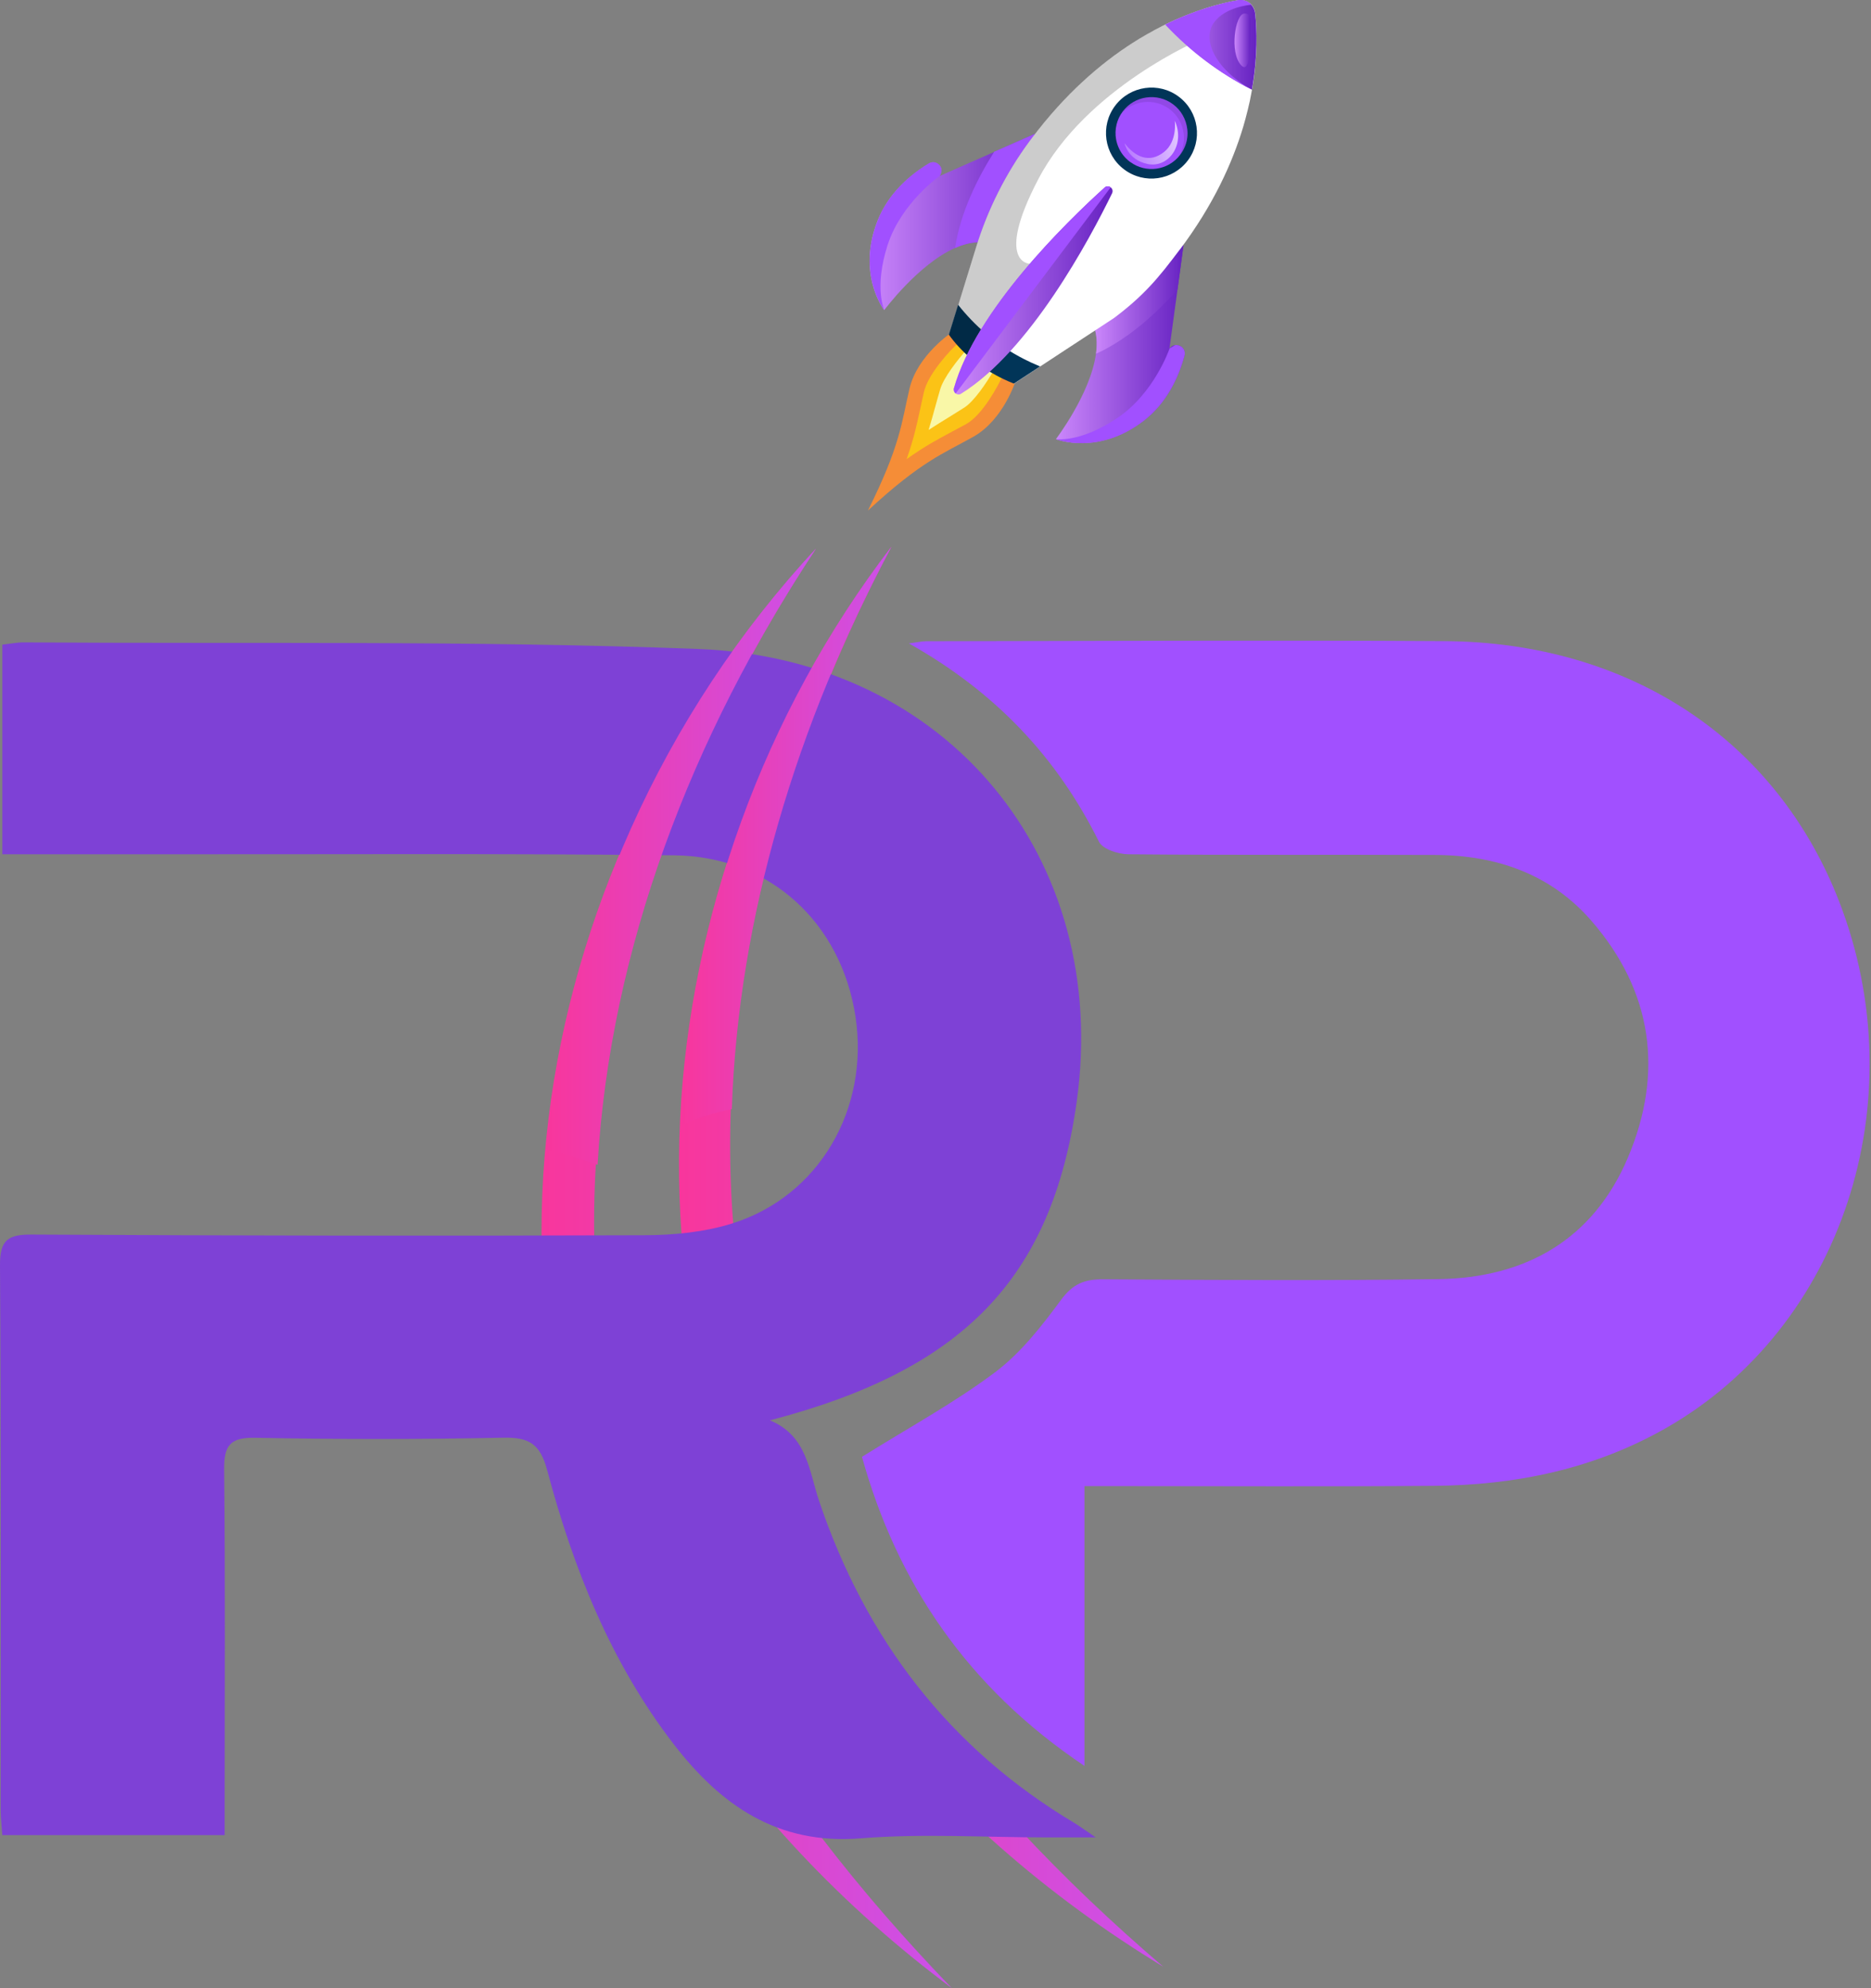 <svg xmlns="http://www.w3.org/2000/svg" width="64" height="68" viewBox="0 0 64 68" fill="none">
  <rect x="0" y="0" width="64" height="68" fill="#808080" stroke="none"/>
  <path d="M27.907 18.768C22.964 26.289 19.691 35.288 20.424 44.361C21.094 53.544 26.271 61.486 32.56 68C28.857 65.241 25.587 61.818 23.082 57.836C15.079 45.432 18.193 29.282 27.907 18.765L27.907 18.768Z" fill="url(#paint0_linear_2313_7950)"/>
  <path d="M30.493 18.696C26.283 26.649 23.879 35.919 25.469 44.883C27.007 53.962 32.912 61.377 39.792 67.267C35.844 64.871 32.265 61.775 29.394 58.046C20.251 46.456 21.821 30.084 30.493 18.696Z" fill="url(#paint1_linear_2313_7950)"/>
  <path d="M26.346 48.583C27.621 49.117 27.673 50.323 28.026 51.359C29.621 56.069 32.461 59.792 36.761 62.355C36.917 62.45 37.064 62.56 37.48 62.843C36.738 62.843 36.276 62.843 35.815 62.843C33.694 62.843 31.561 62.704 29.451 62.874C26.6 63.108 24.657 61.743 23.053 59.665C20.9 56.877 19.616 53.657 18.718 50.288C18.476 49.385 18.104 49.154 17.215 49.172C14.386 49.232 11.558 49.232 8.73 49.175C7.85 49.157 7.659 49.455 7.668 50.274C7.708 54.066 7.685 57.861 7.685 61.654C7.685 62 7.685 62.349 7.685 62.765L0.078 62.765C0.057 62.456 0.023 62.176 0.023 61.896C0.02 55.691 0.04 49.486 -0 43.281C-0.006 42.398 0.277 42.219 1.099 42.225C8.075 42.263 15.05 42.274 22.026 42.248C23.038 42.245 24.098 42.144 25.056 41.841C28.017 40.909 29.74 37.928 29.264 34.776C28.779 31.558 26.331 29.29 23.067 29.253C17.154 29.186 11.238 29.224 5.321 29.218C3.596 29.218 1.87 29.218 0.08 29.218L0.08 22.049C0.34 22.02 0.586 21.968 0.828 21.971C8.51 22.026 16.199 21.902 23.872 22.196C32.47 22.528 37.985 29.394 36.831 37.674C35.982 43.746 32.926 46.86 26.34 48.577L26.346 48.583Z" fill="#7E41D6"/>
  <path d="M37.096 50.834L37.096 60.398C33.07 57.703 30.672 54.104 29.485 49.827C31.087 48.825 32.64 47.983 34.037 46.935C34.917 46.274 35.635 45.353 36.296 44.456C36.695 43.913 37.093 43.752 37.725 43.755C41.549 43.778 45.376 43.804 49.2 43.749C52.189 43.706 54.498 42.395 55.687 39.587C56.914 36.684 56.533 33.908 54.435 31.492C53.047 29.893 51.182 29.25 49.099 29.241C45.595 29.227 42.091 29.25 38.591 29.218C38.244 29.215 37.713 29.039 37.589 28.785C36.158 25.908 34.063 23.677 31.09 22.006C31.407 21.965 31.543 21.931 31.676 21.931C37.589 21.925 43.503 21.89 49.416 21.928C55.757 21.968 60.781 25.319 62.917 30.849C65.552 37.671 63.009 45.405 56.992 48.84C54.53 50.245 51.843 50.797 49.041 50.819C45.442 50.848 41.84 50.828 38.242 50.828C37.895 50.828 37.549 50.828 37.099 50.828L37.096 50.834Z" fill="#A150FF"/>
  <path d="M18.686 39.319C19.281 39.461 19.864 39.634 20.441 39.839C20.871 32.471 23.653 25.163 27.91 18.768C22.672 24.39 19.362 31.778 18.686 39.319Z" fill="url(#paint2_linear_2313_7950)"/>
  <path d="M25.033 37.934C25.252 31.354 27.264 24.73 30.496 18.696C26.127 24.381 23.57 31.44 23.278 38.511C23.832 38.242 24.421 38.055 25.033 37.934Z" fill="url(#paint3_linear_2313_7950)"/>
  <path d="M33.29 14.941C32.248 15.524 31.52 15.772 29.699 17.452C29.697 17.455 29.691 17.458 29.688 17.463C29.688 17.458 29.694 17.455 29.694 17.449C30.799 15.233 30.837 14.465 31.108 13.302C31.379 12.136 32.568 11.36 32.568 11.36L33.717 12.095L33.722 12.095L34.75 12.999C34.75 12.999 34.337 14.355 33.29 14.941Z" fill="#F58D37"/>
  <path d="M31.013 15.7C31.261 14.999 31.371 14.479 31.486 13.946C31.524 13.772 31.561 13.591 31.605 13.406C31.746 12.794 32.494 11.975 32.808 11.706L33.547 12.263L34.306 12.835C34.136 13.21 33.605 14.191 33.056 14.5C32.889 14.592 32.727 14.679 32.569 14.762C32.087 15.019 31.616 15.27 31.013 15.703L31.013 15.7Z" fill="#FBC316"/>
  <path d="M31.766 14.699C31.85 14.425 31.922 14.168 31.991 13.914C32.046 13.717 32.101 13.515 32.162 13.31C32.277 12.924 32.733 12.326 33.097 11.925L34.02 12.621C33.726 13.134 33.307 13.732 32.99 13.937C32.808 14.052 32.632 14.162 32.459 14.269C32.234 14.407 32.009 14.546 31.766 14.704L31.766 14.699Z" fill="#F9F7A7"/>
  <path d="M33.438 8.288C33.184 8.297 32.927 8.369 32.67 8.481C31.409 9.038 30.246 10.608 30.246 10.608C30.223 10.579 29.305 9.367 30.015 7.558C30.387 6.608 31.132 5.979 31.767 5.595C31.883 5.526 32.001 5.543 32.087 5.61C32.151 5.656 32.194 5.728 32.206 5.806C32.214 5.875 32.2 5.947 32.148 6.017L34.012 5.194L35.406 4.579C34.919 6.311 33.438 8.294 33.438 8.294L33.438 8.288Z" fill="url(#paint4_linear_2313_7950)"/>
  <path d="M30.248 10.604C30.225 10.575 29.308 9.363 30.018 7.553C30.39 6.604 31.134 5.974 31.769 5.591C31.885 5.521 32.003 5.539 32.09 5.605C32.153 5.651 32.197 5.723 32.208 5.801C32.191 5.868 32.17 5.94 32.15 6.012C32.15 6.012 30.826 6.933 30.358 8.393C29.899 9.833 30.24 10.581 30.248 10.604Z" fill="#A150FF"/>
  <path d="M33.438 8.286C33.184 8.295 32.927 8.367 32.67 8.479C32.852 7.262 33.444 6.081 34.009 5.189L35.403 4.575C34.916 6.306 33.435 8.289 33.435 8.289L33.438 8.286Z" fill="#A150FF"/>
  <path d="M37.464 11.311C37.524 11.556 37.527 11.824 37.489 12.101C37.302 13.466 36.119 15.019 36.119 15.019C36.153 15.034 37.57 15.579 39.114 14.396C39.922 13.775 40.321 12.883 40.514 12.168C40.549 12.038 40.497 11.928 40.413 11.862C40.349 11.816 40.269 11.793 40.191 11.804C40.122 11.813 40.055 11.85 40.003 11.919L40.277 9.902L40.482 8.39C38.953 9.339 37.461 11.311 37.461 11.311L37.464 11.311Z" fill="url(#paint5_linear_2313_7950)"/>
  <path d="M36.122 15.019C36.156 15.033 37.573 15.579 39.117 14.396C39.925 13.775 40.324 12.883 40.517 12.168C40.552 12.038 40.5 11.928 40.416 11.862C40.353 11.816 40.272 11.793 40.194 11.804C40.133 11.839 40.073 11.876 40.006 11.919C40.006 11.919 39.49 13.446 38.214 14.3C36.959 15.143 36.145 15.022 36.119 15.019L36.122 15.019Z" fill="#A150FF"/>
  <path d="M37.464 11.31C37.525 11.556 37.528 11.824 37.49 12.101C38.61 11.59 39.579 10.693 40.278 9.902L40.483 8.39C38.953 9.339 37.461 11.31 37.461 11.31L37.464 11.31Z" fill="url(#paint6_linear_2313_7950)"/>
  <path d="M40.355 8.537C39.977 9.039 39.669 9.435 39.331 9.793C38.993 10.153 38.633 10.477 38.151 10.843C38.136 10.855 38.119 10.866 38.104 10.878L37.291 11.412L36.393 12L34.684 13.123L32.462 11.452L32.532 11.23L33.066 9.498L33.383 8.471C33.781 7.175 34.399 5.934 35.221 4.823C35.244 4.791 35.267 4.76 35.293 4.728C36.431 3.215 37.634 2.179 38.736 1.472C38.814 1.423 38.892 1.374 38.97 1.325C39.158 1.213 39.34 1.109 39.519 1.013C39.596 0.973 39.672 0.933 39.746 0.895C39.784 0.875 39.824 0.858 39.862 0.837C40.35 0.598 40.8 0.425 41.198 0.295C41.66 0.145 42.05 0.058 42.332 0.009C42.644 -0.046 42.904 0.151 42.938 0.465C42.996 0.996 43.031 1.911 42.826 3.068C42.817 3.114 42.809 3.161 42.8 3.207C42.785 3.291 42.768 3.374 42.751 3.458C42.708 3.657 42.658 3.859 42.601 4.07C42.578 4.153 42.555 4.24 42.529 4.327C42.153 5.582 41.495 7.025 40.358 8.537L40.355 8.537Z" fill="white"/>
  <path d="M35.575 12.534L34.681 13.12C34.565 13.074 34.453 13.025 34.343 12.973C34.251 12.93 34.158 12.883 34.069 12.834C33.751 12.664 33.457 12.468 33.191 12.24C32.917 12.006 32.672 11.743 32.458 11.446L32.773 10.425C33.062 10.788 33.376 11.114 33.717 11.406C34.121 11.749 34.559 12.044 35.038 12.286C35.119 12.326 35.2 12.367 35.281 12.404C35.376 12.448 35.474 12.491 35.572 12.531L35.575 12.534Z" fill="#013558"/>
  <path opacity="0.2" d="M33.191 12.246C32.917 12.012 32.672 11.749 32.458 11.452L32.773 10.431L33.062 9.498L33.379 8.471C33.777 7.175 34.395 5.934 35.217 4.823C35.24 4.791 35.264 4.76 35.289 4.728C36.828 2.682 38.487 1.51 39.858 0.838C40.346 0.598 40.796 0.425 41.194 0.295C41.307 0.65 41.468 0.67 41.096 1.337C41.096 1.337 37.151 2.993 35.512 6.136C34.011 9.016 35.229 9.022 35.229 9.022L33.722 11.409L33.194 12.243L33.191 12.246Z" fill="black"/>
  <path d="M32.875 13.466C32.811 13.507 32.739 13.495 32.69 13.458C32.641 13.42 32.612 13.354 32.629 13.282C33.386 10.606 36.477 7.596 37.784 6.416C37.85 6.355 37.934 6.364 37.992 6.407C38.049 6.451 38.078 6.529 38.041 6.609C37.27 8.191 35.236 11.998 32.875 13.466Z" fill="url(#paint7_linear_2313_7950)"/>
  <path d="M37.992 6.407L32.69 13.458C32.641 13.42 32.612 13.354 32.629 13.282C33.386 10.606 36.477 7.596 37.784 6.416C37.85 6.355 37.934 6.364 37.992 6.407Z" fill="#A150FF"/>
  <path d="M40.632 5.487C40.115 6.174 39.14 6.312 38.453 5.795C37.766 5.279 37.628 4.303 38.144 3.617C38.661 2.93 39.636 2.791 40.323 3.308C41.01 3.824 41.149 4.8 40.632 5.487Z" fill="#013558"/>
  <path d="M40.372 5.29C40.372 5.29 40.367 5.299 40.364 5.302C39.957 5.83 39.201 5.937 38.664 5.542C38.658 5.539 38.655 5.536 38.649 5.533C38.557 5.464 38.476 5.383 38.41 5.296C38.289 5.138 38.211 4.953 38.176 4.759C38.147 4.595 38.153 4.425 38.193 4.26C38.231 4.101 38.303 3.949 38.404 3.813C38.811 3.27 39.584 3.161 40.127 3.568C40.266 3.671 40.375 3.798 40.456 3.94C40.54 4.087 40.592 4.249 40.612 4.416C40.635 4.609 40.612 4.809 40.537 4.996C40.496 5.1 40.442 5.198 40.372 5.29Z" fill="#A150FF"/>
  <path opacity="0.1" d="M40.537 4.996C40.609 4.809 40.632 4.609 40.612 4.416C40.595 4.249 40.543 4.087 40.456 3.94C40.376 3.798 40.266 3.671 40.127 3.568C39.585 3.161 38.811 3.27 38.404 3.813C38.384 3.839 38.364 3.868 38.347 3.897C38.768 3.423 39.489 3.345 40.006 3.732C40.145 3.836 40.254 3.963 40.335 4.104C40.419 4.252 40.471 4.413 40.491 4.581C40.514 4.774 40.491 4.973 40.416 5.161C40.387 5.233 40.352 5.305 40.309 5.371C40.329 5.351 40.347 5.328 40.364 5.305C40.367 5.302 40.37 5.296 40.373 5.293C40.442 5.201 40.497 5.103 40.537 4.999L40.537 4.996Z" fill="black"/>
  <path d="M40.185 4.136C40.185 4.136 40.28 4.832 39.818 5.198C39.31 5.599 38.823 5.365 38.468 4.898C38.468 4.898 38.566 5.461 39.25 5.608C39.965 5.761 40.551 4.958 40.188 4.136L40.185 4.136Z" fill="url(#paint8_linear_2313_7950)"/>
  <path d="M42.822 3.068C41.706 2.497 40.716 1.755 39.859 0.84C40.915 0.324 41.801 0.104 42.329 0.012C42.52 -0.023 42.69 0.038 42.802 0.162C42.874 0.24 42.923 0.347 42.935 0.468C42.993 0.999 43.027 1.914 42.822 3.071L42.822 3.068Z" fill="url(#paint9_linear_2313_7950)"/>
  <path d="M42.767 1.135C42.767 1.031 42.776 0.959 42.776 0.797C42.779 0.546 42.721 0.445 42.554 0.465C42.248 0.503 42.054 1.793 42.45 2.226C42.756 2.56 42.773 1.585 42.767 1.132L42.767 1.135Z" fill="url(#paint10_linear_2313_7950)"/>
  <path d="M42.822 3.068C41.706 2.497 40.716 1.755 39.859 0.84C40.915 0.324 41.801 0.104 42.329 0.012C42.52 -0.023 42.69 0.038 42.802 0.162C42.696 0.171 41.919 0.251 41.538 0.754C41.128 1.296 41.472 2.298 42.822 3.071L42.822 3.068Z" fill="#A150FF"/>
  <defs>
    <linearGradient id="paint0_linear_2313_7950" x1="18.525" y1="43.386" x2="32.563" y2="43.386" gradientUnits="userSpaceOnUse">
      <stop stop-color="#F8369C"/>
      <stop offset="1" stop-color="#CB51EB"/>
    </linearGradient>
    <linearGradient id="paint1_linear_2313_7950" x1="23.227" y1="42.981" x2="39.795" y2="42.981" gradientUnits="userSpaceOnUse">
      <stop stop-color="#F8369C"/>
      <stop offset="1" stop-color="#CB51EB"/>
    </linearGradient>
    <linearGradient id="paint2_linear_2313_7950" x1="18.686" y1="29.305" x2="27.907" y2="29.305" gradientUnits="userSpaceOnUse">
      <stop stop-color="#F8369C"/>
      <stop offset="1" stop-color="#CB51EB"/>
    </linearGradient>
    <linearGradient id="paint3_linear_2313_7950" x1="23.278" y1="28.603" x2="30.493" y2="28.603" gradientUnits="userSpaceOnUse">
      <stop stop-color="#F8369C"/>
      <stop offset="1" stop-color="#CB51EB"/>
    </linearGradient>
    <linearGradient id="paint4_linear_2313_7950" x1="29.75" y1="7.589" x2="35.406" y2="7.589" gradientUnits="userSpaceOnUse">
      <stop stop-color="#CB87FB"/>
      <stop offset="1" stop-color="#6521C1"/>
    </linearGradient>
    <linearGradient id="paint5_linear_2313_7950" x1="36.122" y1="11.772" x2="40.529" y2="11.772" gradientUnits="userSpaceOnUse">
      <stop stop-color="#CB87FB"/>
      <stop offset="1" stop-color="#6521C1"/>
    </linearGradient>
    <linearGradient id="paint6_linear_2313_7950" x1="37.464" y1="10.246" x2="40.483" y2="10.246" gradientUnits="userSpaceOnUse">
      <stop stop-color="#CB87FB"/>
      <stop offset="1" stop-color="#6521C1"/>
    </linearGradient>
    <linearGradient id="paint7_linear_2313_7950" x1="32.624" y1="9.931" x2="38.058" y2="9.931" gradientUnits="userSpaceOnUse">
      <stop stop-color="#CB87FB"/>
      <stop offset="1" stop-color="#6521C1"/>
    </linearGradient>
    <linearGradient id="paint8_linear_2313_7950" x1="41.567" y1="4.301" x2="37.393" y2="5.755" gradientUnits="userSpaceOnUse">
      <stop stop-color="white"/>
      <stop offset="0.22" stop-color="white" stop-opacity="0.76"/>
      <stop offset="0.6" stop-color="white" stop-opacity="0.36"/>
      <stop offset="0.87" stop-color="white" stop-opacity="0.1"/>
      <stop offset="1" stop-color="white" stop-opacity="0"/>
    </linearGradient>
    <linearGradient id="paint9_linear_2313_7950" x1="39.859" y1="1.533" x2="42.978" y2="1.533" gradientUnits="userSpaceOnUse">
      <stop stop-color="#CB87FB"/>
      <stop offset="1" stop-color="#6521C1"/>
    </linearGradient>
    <linearGradient id="paint10_linear_2313_7950" x1="42.23" y1="1.38" x2="42.779" y2="1.38" gradientUnits="userSpaceOnUse">
      <stop stop-color="#CB87FB"/>
      <stop offset="1" stop-color="#6521C1"/>
    </linearGradient>
  </defs>
</svg>